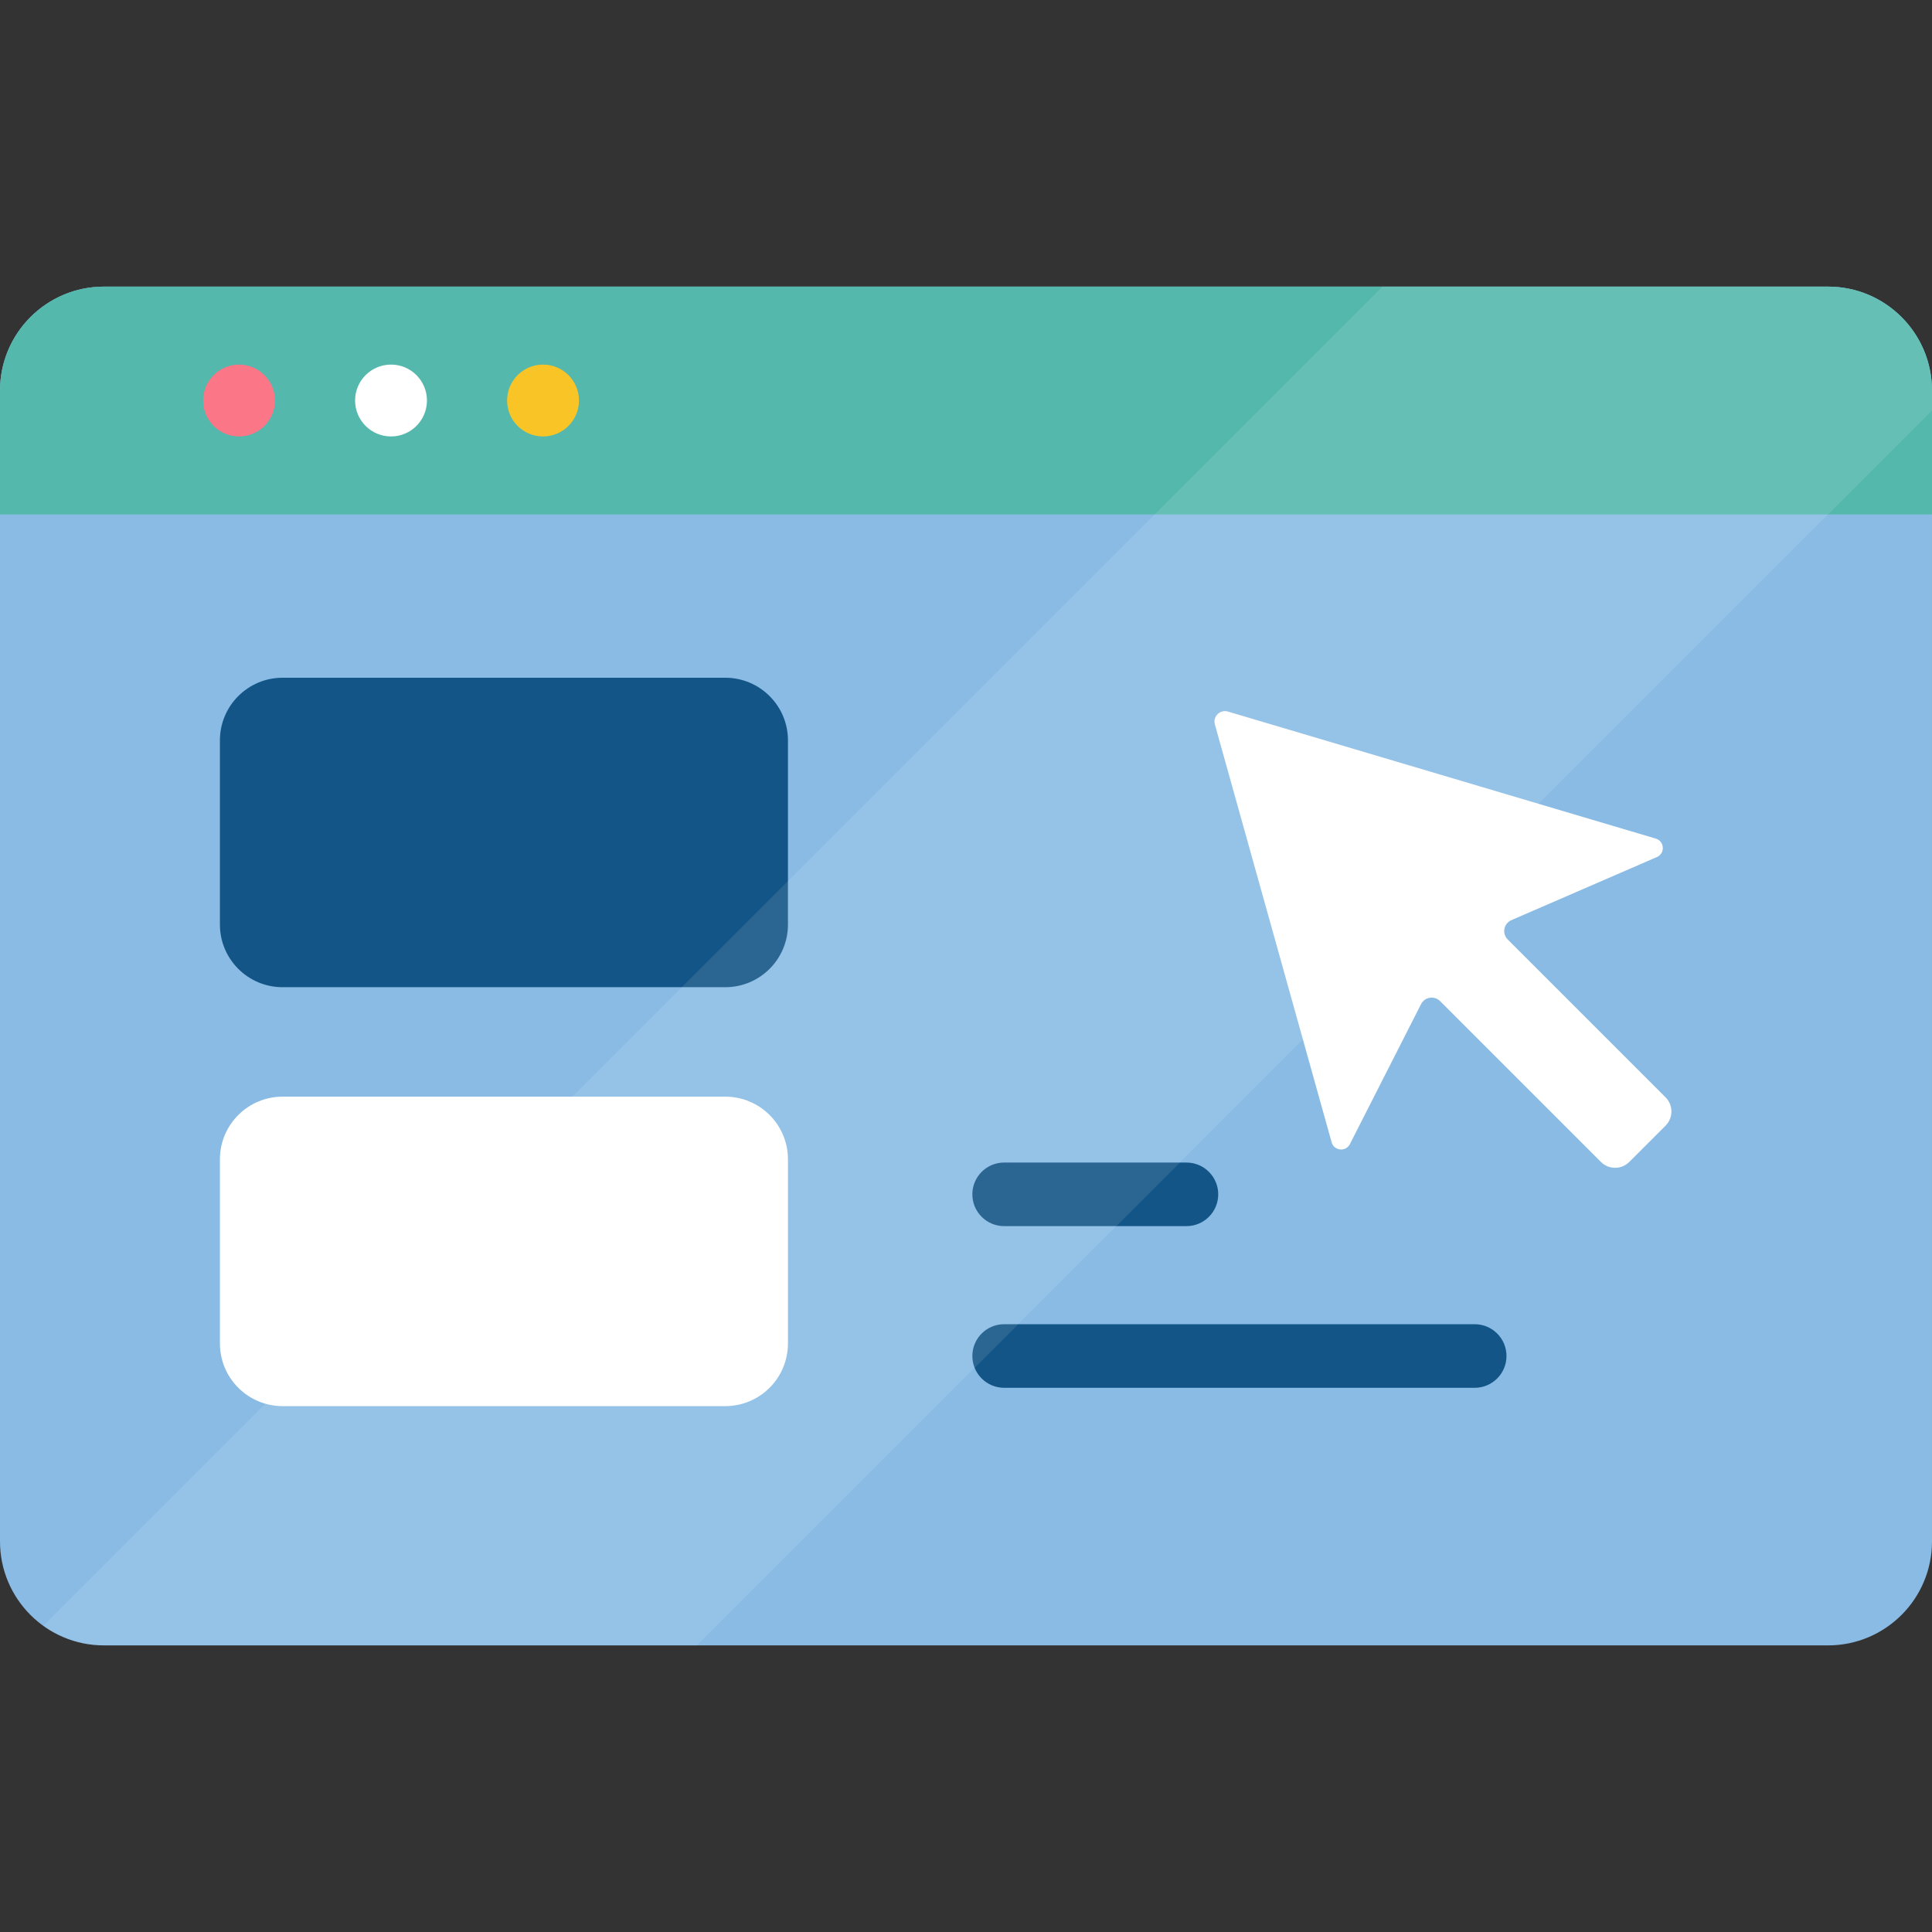 <?xml version="1.0" encoding="iso-8859-1"?>
<!-- Generator: Adobe Illustrator 19.0.0, SVG Export Plug-In . SVG Version: 6.00 Build 0)  -->
<svg version="1.1" id="Layer_1" xmlns="http://www.w3.org/2000/svg" xmlns:xlink="http://www.w3.org/1999/xlink" x="0px" y="0px"
	 viewBox="0 0 512 512" style="enable-background:new 0 0 512 512;" xml:space="preserve">
<rect x="0" y="0" width="512" height="512" fill="#333333" stroke="none"/>
<path style="fill:#89BBE4;" d="M484.443,75.955H27.557C12.338,75.955,0,88.292,0,103.512v304.977
	c0,15.22,12.338,27.557,27.557,27.557h456.885c15.22,0,27.557-12.339,27.557-27.557V103.512
	C512,88.292,499.663,75.955,484.443,75.955z"/>
<path style="fill:#54B8AC;" d="M484.443,75.954H27.557C12.338,75.954,0,88.292,0,103.512v32.817h512v-32.817
	C512,88.292,499.663,75.954,484.443,75.954z"/>
<path style="fill:#145587;" d="M192.209,261.618H74.886c-9.173,0-16.607-7.436-16.607-16.608v-48.795
	c0-9.173,7.436-16.607,16.607-16.607h117.323c9.173,0,16.607,7.436,16.607,16.607v48.795
	C208.816,254.182,201.381,261.618,192.209,261.618z"/>
<g>
	<path style="fill:#FFFFFF;" d="M192.209,372.635H74.886c-9.173,0-16.607-7.436-16.607-16.607v-48.795
		c0-9.173,7.436-16.607,16.607-16.607h117.323c9.173,0,16.607,7.436,16.607,16.607v48.795
		C208.816,365.2,201.381,372.635,192.209,372.635z"/>
	<path style="fill:#FFFFFF;" d="M441.385,290.797l-41.823-41.822c-1.574-1.574-1.067-4.239,0.975-5.124l38.558-16.723
		c2.231-0.968,2.037-4.196-0.295-4.888L325.413,188.57c-2.092-0.621-4.05,1.304-3.461,3.406l30.948,110.751
		c0.639,2.287,3.756,2.596,4.833,0.48l18.862-37.101c0.972-1.912,3.528-2.318,5.043-0.801l42.621,42.62
		c2.076,2.076,5.443,2.076,7.519,0l9.606-9.606C443.462,296.241,443.462,292.875,441.385,290.797z"/>
</g>
<g>
	<path style="fill:#145587;" d="M390.81,367.781H266.111c-4.653,0-8.426-3.771-8.426-8.426c0-4.654,3.772-8.426,8.426-8.426H390.81
		c4.653,0,8.426,3.771,8.426,8.426C399.236,364.009,395.463,367.781,390.81,367.781z"/>
	<path style="fill:#145587;" d="M314.418,324.937h-48.307c-4.653,0-8.426-3.771-8.426-8.426s3.772-8.426,8.426-8.426h48.307
		c4.653,0,8.426,3.771,8.426,8.426C322.843,321.166,319.071,324.937,314.418,324.937z"/>
</g>
<circle style="fill:#FB7686;" cx="63.35" cy="106.141" r="9.523"/>
<circle style="fill:#FFFFFF;" cx="103.624" cy="106.141" r="9.523"/>
<circle style="fill:#F9C526;" cx="143.91" cy="106.141" r="9.523"/>
<path style="opacity:0.1;fill:#FFFFFF;enable-background:new    ;" d="M484.443,75.955H366.347L11.455,430.846
	c4.531,3.269,10.089,5.2,16.103,5.2h157.177L512,108.782v-5.27C512,88.292,499.663,75.955,484.443,75.955z"/>
<g>
</g>
<g>
</g>
<g>
</g>
<g>
</g>
<g>
</g>
<g>
</g>
<g>
</g>
<g>
</g>
<g>
</g>
<g>
</g>
<g>
</g>
<g>
</g>
<g>
</g>
<g>
</g>
<g>
</g>
</svg>
